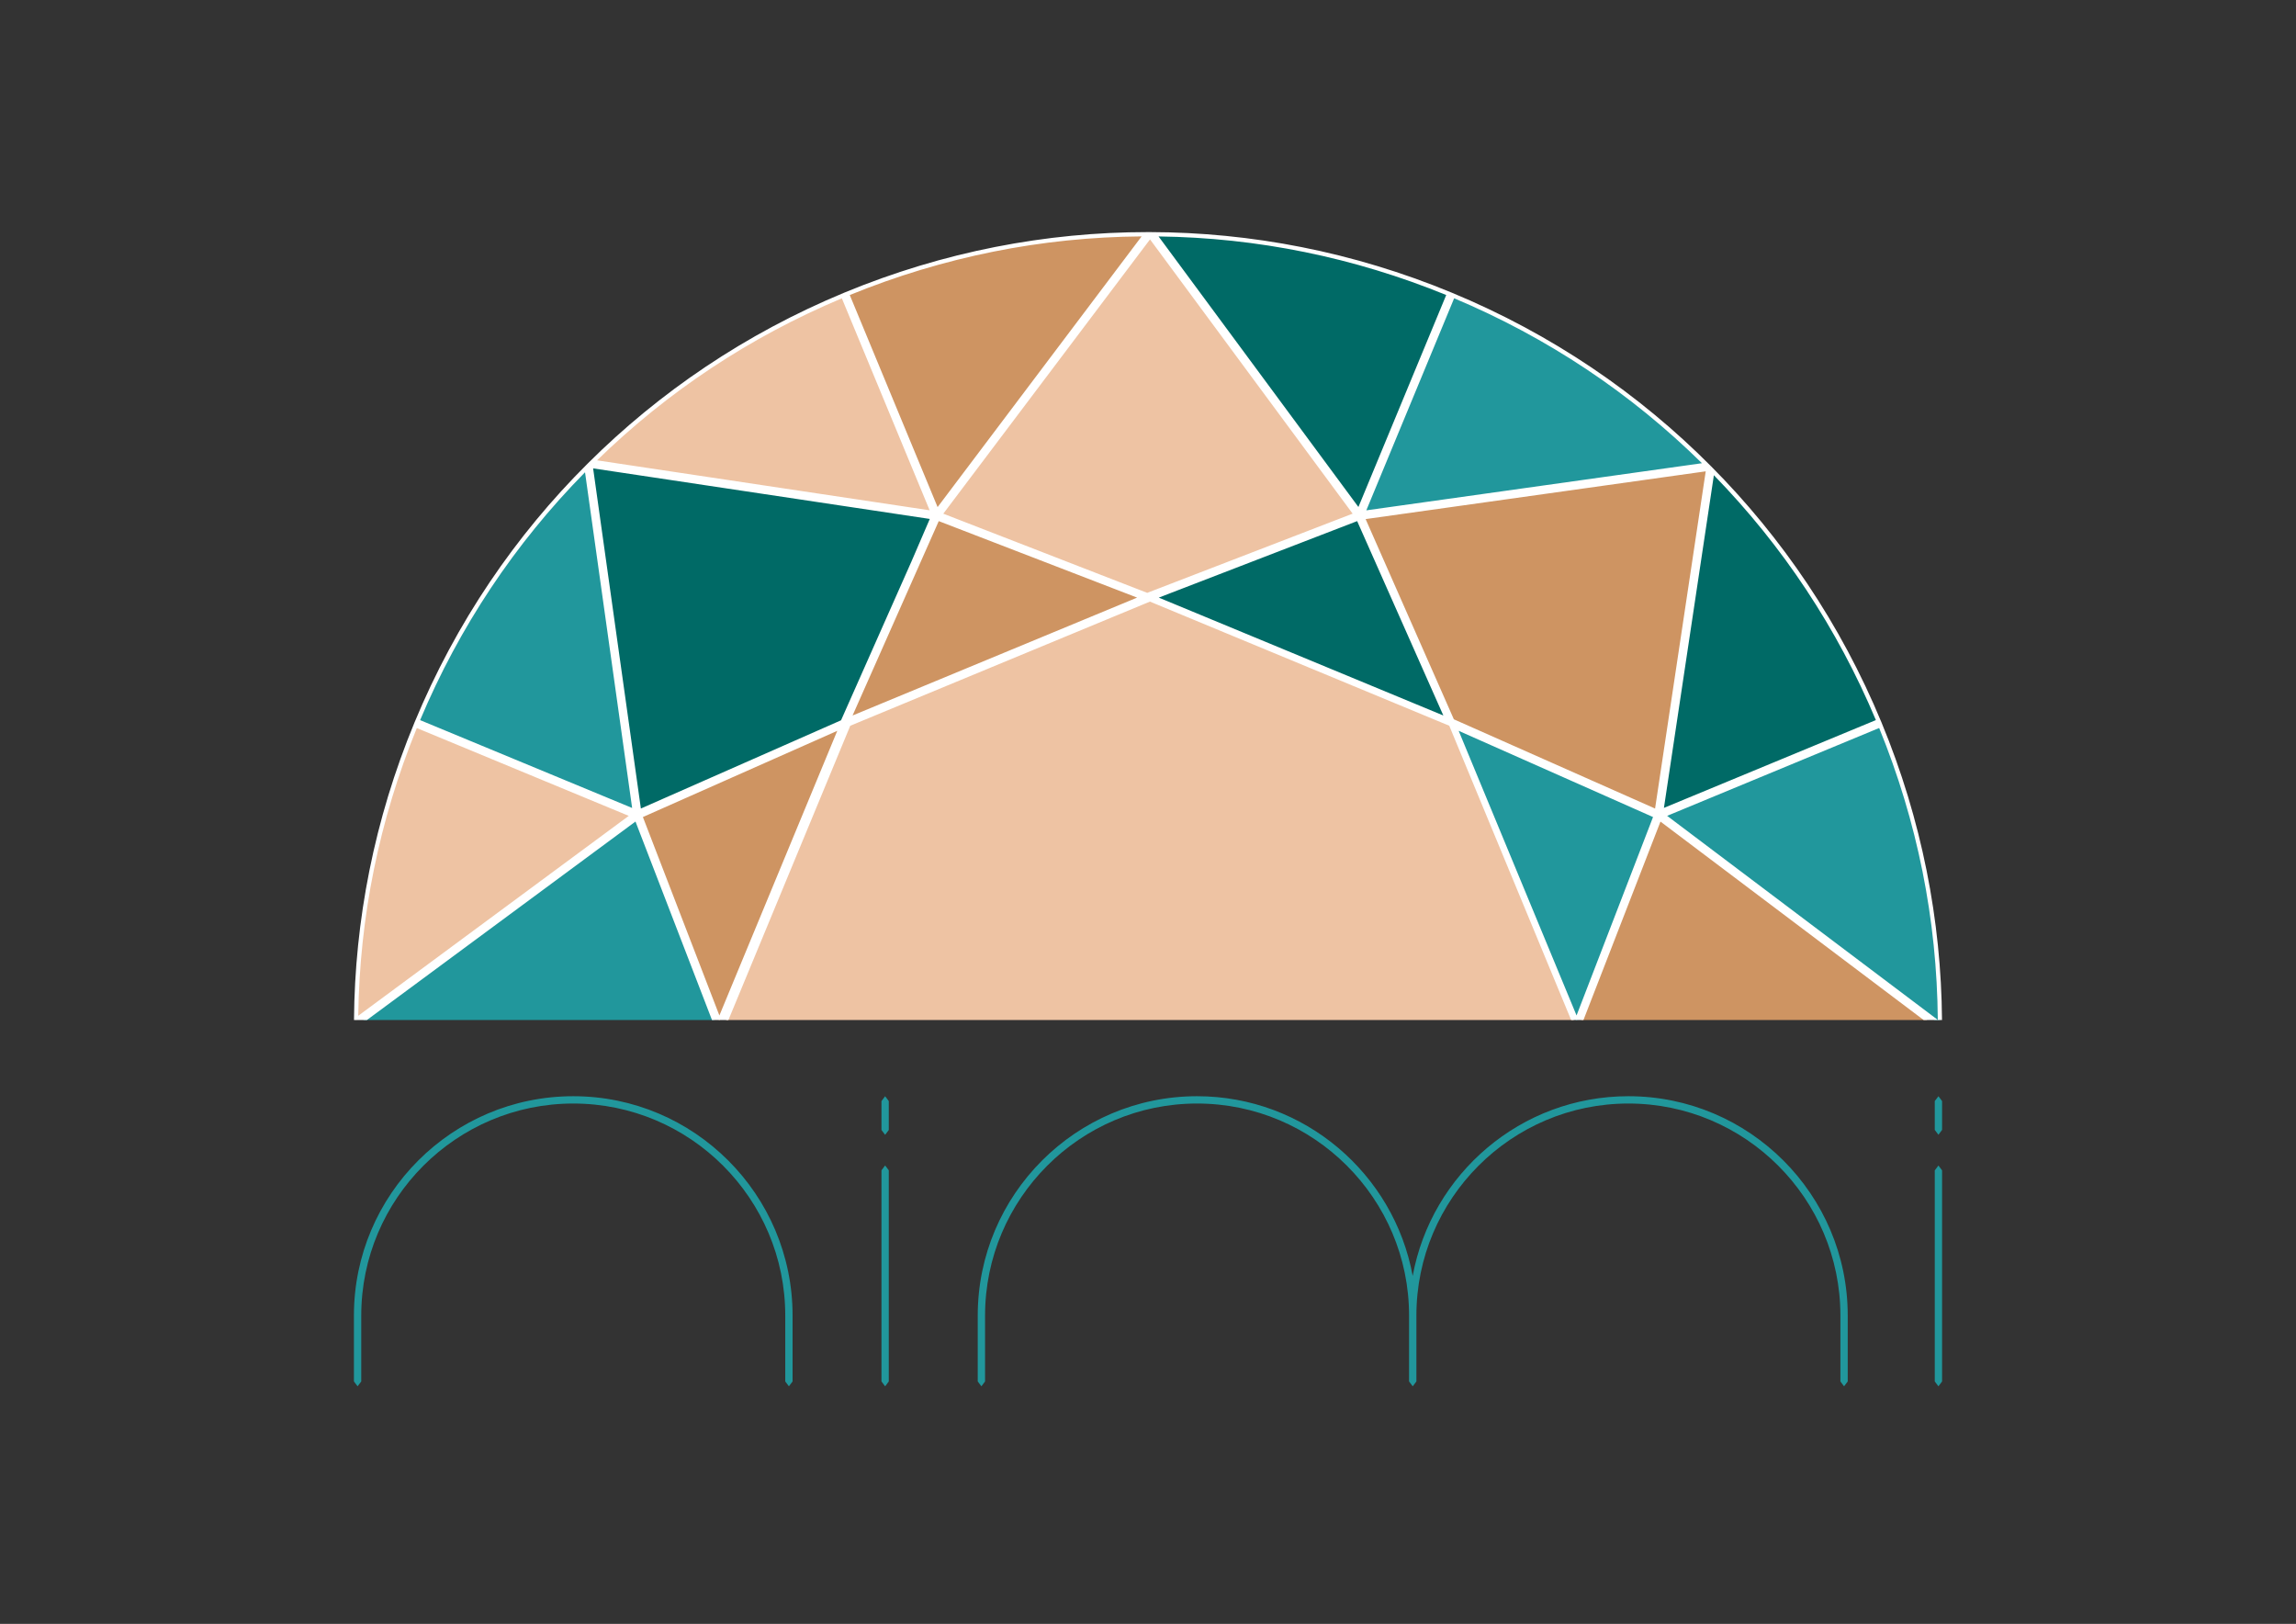 <?xml version="1.0" encoding="UTF-8"?>
<svg id="Layer_1" data-name="Layer 1" xmlns="http://www.w3.org/2000/svg" viewBox="0 0 1190.55 841.89">
  <rect x="0" y="0" width="1190.55" height="841.89" fill="#333333" stroke="none"/>
  <defs>
    <style>
      .cls-1 {
        fill: #fff;
      }

      .cls-2 {
        fill: #21979c;
      }

      .cls-3 {
        fill: #006a66;
      }

      .cls-4 {
        fill: #eec3a3;
      }

      .cls-5 {
        fill: #ce9462;
      }
    </style>
  </defs>
  <polygon class="cls-2" points="817.76 528.83 858.57 423 754.28 376.75 817.27 528.83 817.76 528.83"/>
  <g>
    <polygon class="cls-5" points="486.19 268.76 592.63 309.8 439.95 373.04 486.19 268.76"/>
    <polygon class="cls-3" points="597.88 309.8 704.32 268.75 750.57 373.04 597.88 309.8"/>
    <polygon class="cls-3" points="306.26 241.52 484 268.22 436.96 374.29 331.43 420.8 306.26 241.52"/>
    <polygon class="cls-4" points="487.38 266.83 596.35 122.27 703.16 266.82 594.89 308.56 487.38 266.83"/>
    <polygon class="cls-5" points="753.04 373.76 706.52 268.23 885.8 243.06 859.11 420.8 753.04 373.76"/>
    <path class="cls-4" d="M307.21,239.42c37.41-36.86,81.1-65.86,129.92-86.22l46.7,112.75-176.62-26.53Z"/>
    <path class="cls-5" d="M439.18,152.35c49.62-20.4,101.76-30.8,155.02-30.91l-108.31,143.68-46.71-112.77Z"/>
    <path class="cls-3" d="M598.53,121.45c52.51,.39,103.91,10.78,152.82,30.89l-46.69,112.75-106.13-143.64Z"/>
    <path class="cls-2" d="M753.41,153.19c49.52,20.66,93.74,50.18,131.47,87.75l-178.18,25.01,46.71-112.77Z"/>
    <path class="cls-4" d="M184.64,528.83c.4-52.51,10.78-103.91,30.89-152.83l112.75,46.7-143.64,106.13Z"/>
    <path class="cls-2" d="M216.39,373.94c20.66-49.52,50.18-93.74,87.76-131.47l25.01,178.18-112.77-46.71Z"/>
    <path class="cls-3" d="M887.94,244.01c36.85,37.41,65.85,81.1,86.22,129.91l-112.75,46.71,26.53-176.62Z"/>
  </g>
  <polygon class="cls-4" points="816.07 528.83 752.51 375.41 596.28 310.69 440.04 375.41 376.49 528.83 816.07 528.83"/>
  <g>
    <polygon class="cls-2" points="460.86 606.74 460.86 606.74 458.97 604.22 457.07 606.74 457.07 606.74 457.07 716.21 457.07 716.21 458.97 718.73 460.86 716.21 460.86 716.21 460.86 606.74"/>
    <path class="cls-2" d="M297.24,568.33c-62.7,0-113.72,51.01-113.72,113.72v34.16l1.9,2.52,1.9-2.52h0v-34.16c0-60.62,49.31-109.93,109.93-109.93s109.93,49.31,109.93,109.93v34.16h0l1.9,2.52,1.9-2.52v-34.16c0-62.7-51.01-113.72-113.72-113.72Z"/>
    <path class="cls-2" d="M844.35,568.33c-55.69,0-102.12,40.25-111.82,93.17-9.7-52.93-56.14-93.17-111.82-93.17-62.7,0-113.72,51.01-113.72,113.72v34.16l1.9,2.52,1.9-2.52h0v-34.16c0-60.62,49.31-109.93,109.93-109.93s109.93,49.31,109.93,109.93v34.16h0l1.9,2.52,1.9-2.52h0v-34.16c0-60.62,49.31-109.93,109.93-109.93s109.93,49.31,109.93,109.93v34.16h0l1.9,2.52,1.9-2.52v-34.16c0-62.7-51.01-113.72-113.72-113.72Z"/>
    <polygon class="cls-2" points="1005.14 604.26 1003.24 606.78 1003.24 606.78 1003.24 716.21 1003.24 716.21 1005.14 718.73 1007.03 716.21 1007.03 606.78 1005.14 604.26"/>
    <polygon class="cls-2" points="460.86 570.85 460.86 570.85 458.97 568.33 457.07 570.85 457.07 570.85 457.07 585.84 457.07 585.84 458.97 588.35 460.86 585.84 460.86 585.84 460.86 570.85"/>
    <polygon class="cls-2" points="1005.14 568.33 1003.24 570.85 1003.24 570.85 1003.24 585.79 1003.24 585.79 1005.14 588.31 1007.03 585.79 1007.03 570.85 1005.14 568.33"/>
  </g>
  <polygon class="cls-5" points="999.32 528.83 860.49 424.18 819.87 528.83 999.32 528.83"/>
  <polygon class="cls-2" points="370.37 528.83 330.02 424.17 188.36 528.83 370.37 528.83"/>
  <polygon class="cls-5" points="373.24 528.83 436.23 376.75 331.94 423 372.75 528.83 373.24 528.83"/>
  <path class="cls-2" d="M1005.89,528.83c-.39-52.49-10.75-103.89-30.88-152.85l-112.76,46.71,140.8,106.14h2.85Z"/>
  <path class="cls-1" d="M1006.99,528.83c-.39-51.5-10.46-103.79-31.38-154.3h-.01s.01,0,.01,0h0c-21.21-51.21-51.59-95.85-88.41-132.84h0c-37.29-37.52-82.46-68.45-134.39-89.95h0c-51.21-21.21-104.25-31.3-156.45-31.41h0s-1.27,0-1.27,0c-52.49,0-105.85,10.09-157.36,31.42h0s0,0,0,0h0c-51.21,21.21-95.84,51.59-132.83,88.41h0c-37.52,37.29-68.45,82.46-89.96,134.39h0c-20.92,50.5-30.99,102.78-31.38,154.28h6.69l139.27-102.9,39.67,102.9h8.51l63.19-152.57,155.39-64.36,155.21,64.36,63.2,152.57h6.38l39.94-102.88,136.48,102.88h3.69l-2.08-1.57,2.11,1.57h5.8Zm-2.19-.07l-140.34-105.79,109.95-45.54c19.79,48.49,30,99.36,30.4,151.33Zm-301.07-258.59l44.69,100.78-147.55-61.12,102.86-39.66Zm-114.1,39.66l-147.55,61.12,44.69-100.78,102.86,39.66Zm268.58,109.36l-104.34-46.27-45.75-103.8,176.35-24.76-26.26,174.83Zm-263.33-111.82l-105.75-41.05,107.19-142.21,105.06,142.19-106.5,41.06Zm-112.76-38.32l-9.57,22.21-36.44,82.17-103.8,45.75-24.76-176.35,174.56,26.21Zm490.58,104.28l-109.9,45.52,25.9-172.47c35.76,36.69,64,79.37,84,126.94Zm-85.53-131.61s-.02,.04-.02,.04l-.44,2.96,.41-2.96-1.03,.14,1.05-.15,.04-.03Zm-4.66-1.56l-174.03,24.43,45.54-109.94c48.28,20.3,91.48,49.05,128.5,85.51Zm-132.6-87.21l-45.53,109.9-103.63-140.27c51.25,.66,101.4,10.88,149.16,30.37Zm-153.53-32.54l.63,.87-.65-.87h0s0-.05,0-.05c0,.02,.02,.04,.02,.04Zm-4.42,2.15l-105.79,140.34-45.54-109.94c48.48-19.78,99.37-30,151.33-30.4Zm-155.44,32.1l45.53,109.9-172.47-25.9c36.7-35.76,79.37-64,126.94-84Zm-131.57,85.55h.07s-.07,0-.07,0l.11,.82-.12-.8-.03-.03s.04,.02,.04,.02Zm-1.6,4.64l24.43,174.04-109.94-45.54c20.3-48.28,49.05-91.48,85.51-128.5Zm-117.58,281.77c.66-51.23,10.87-101.38,30.36-149.16l109.9,45.52-140.27,103.64Zm187.25-.16l-39.66-102.87,100.79-44.69-61.12,147.56Zm444.47,0l-61.12-147.56,100.78,44.69-39.66,102.87Z"/>
</svg>